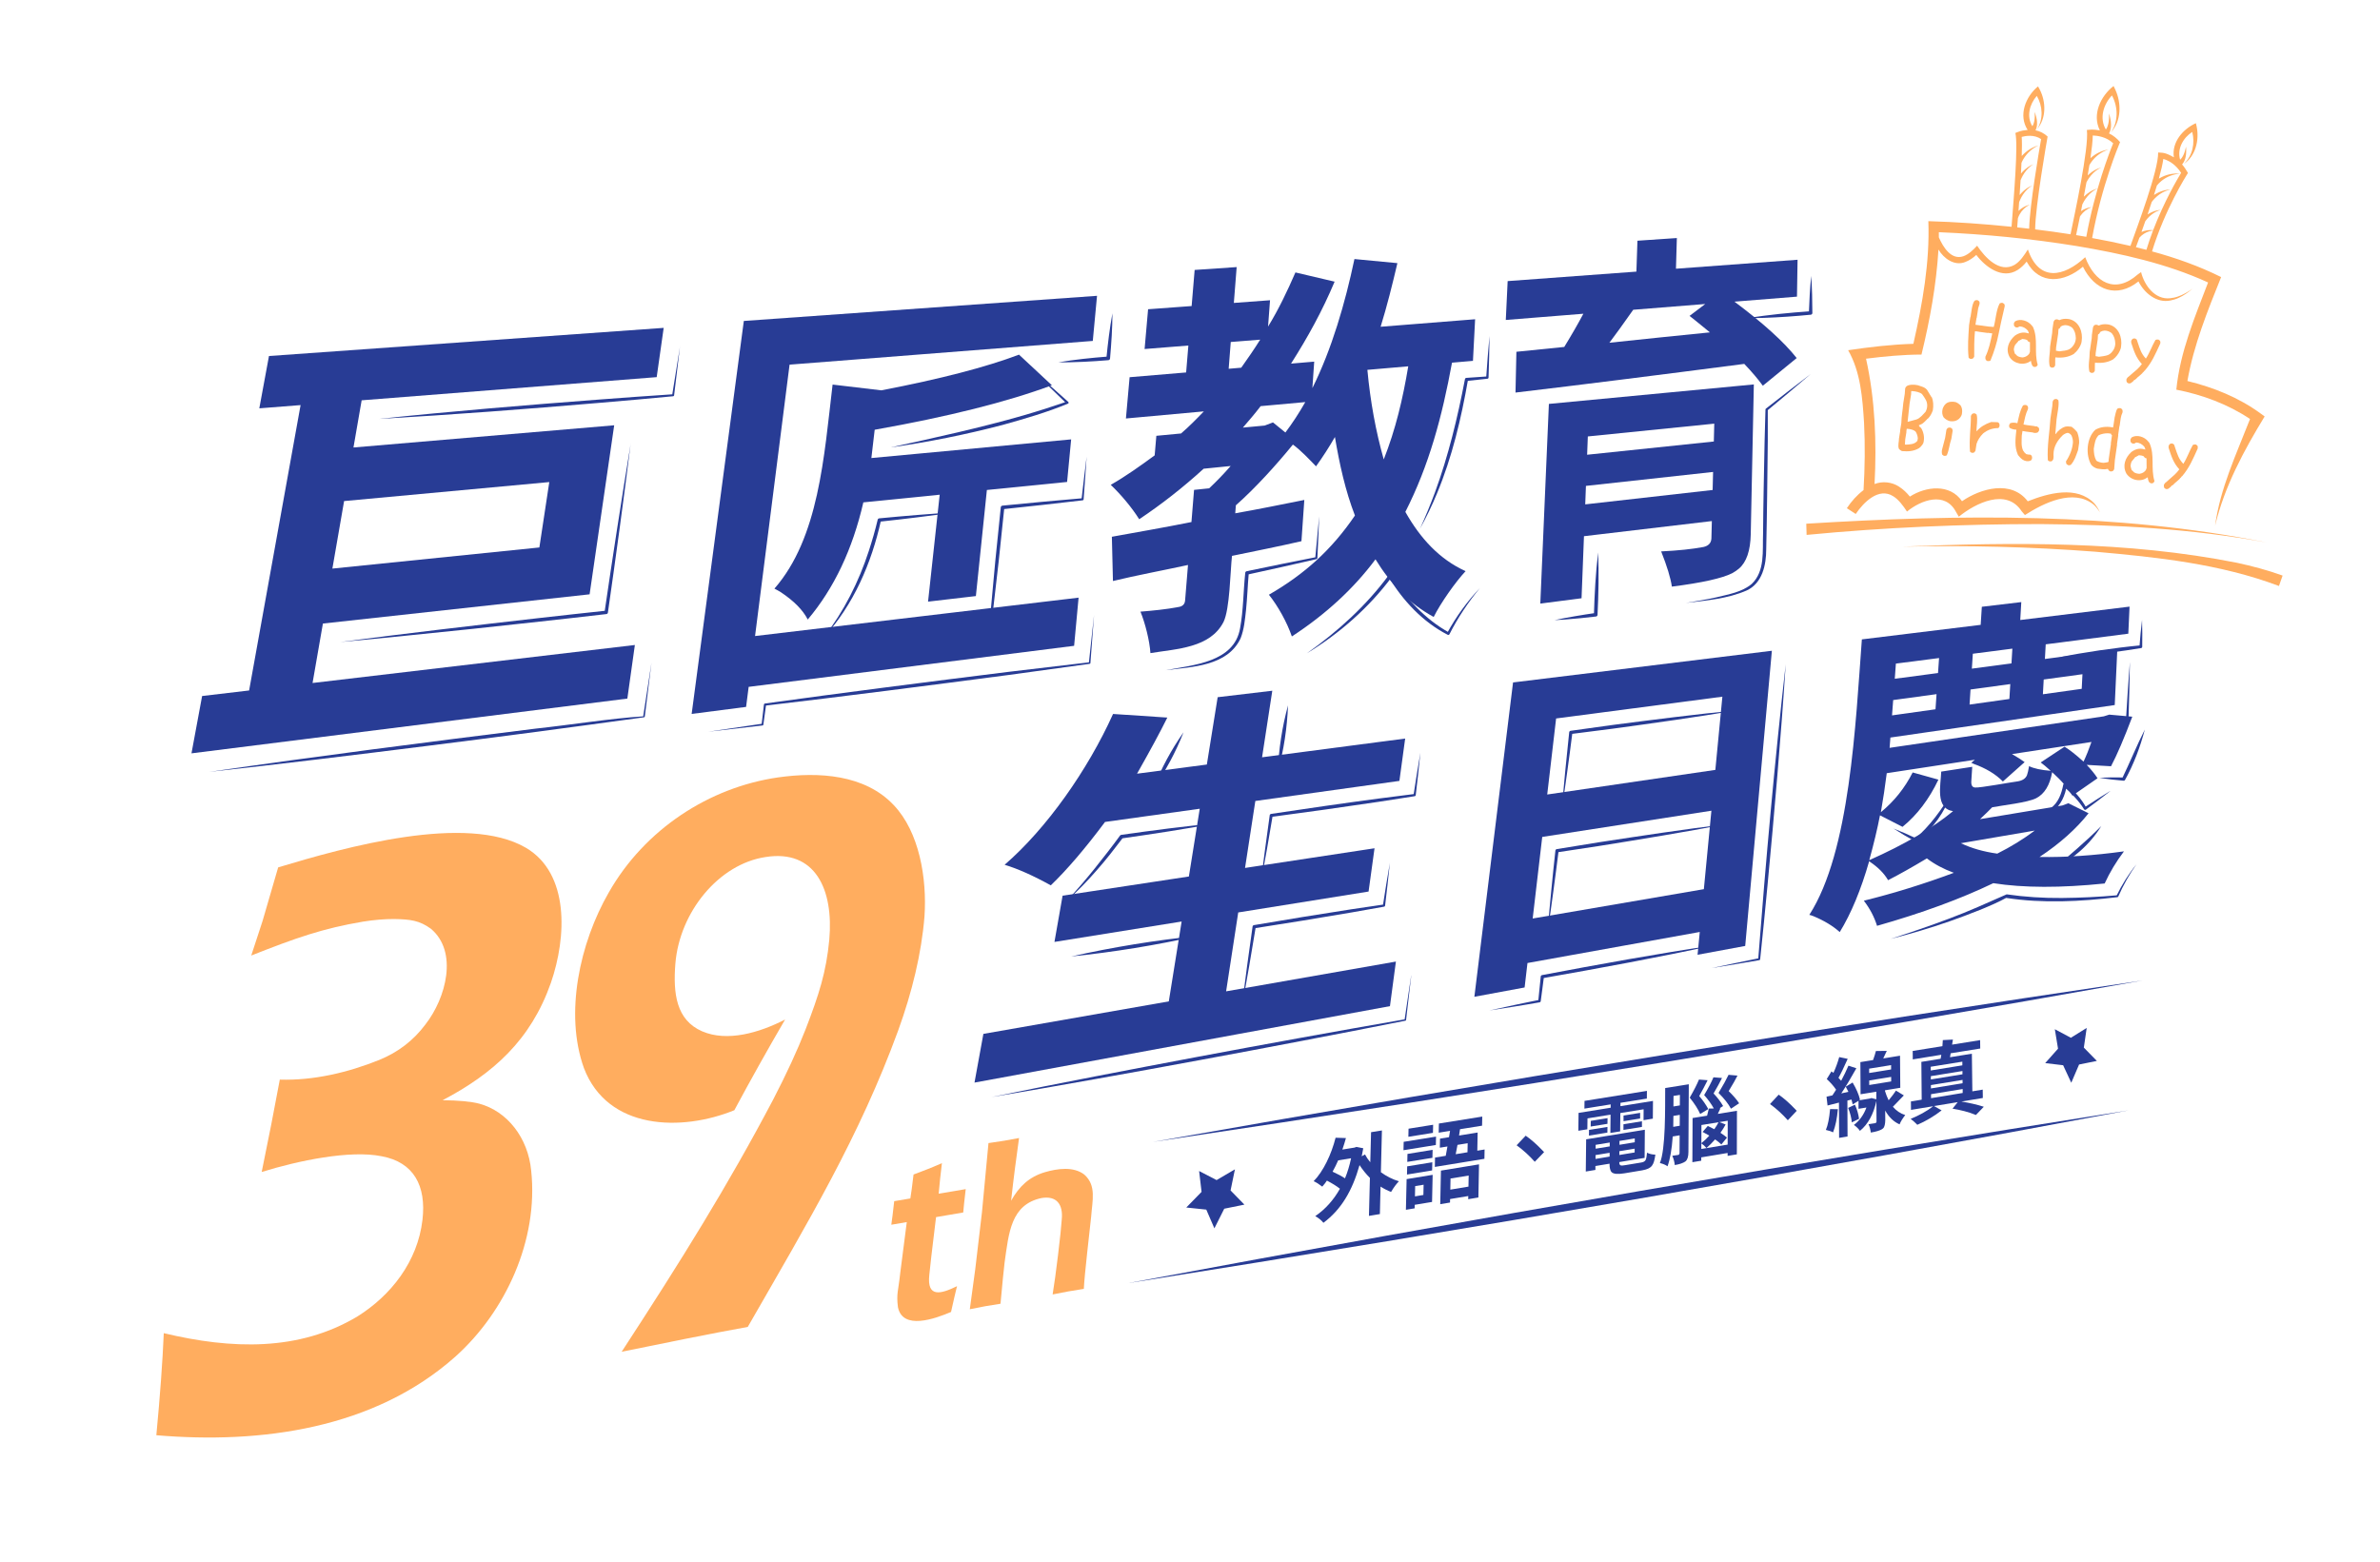 <?xml version="1.0" encoding="UTF-8"?>
<svg id="_資產" data-name="資產" xmlns="http://www.w3.org/2000/svg" xmlns:xlink="http://www.w3.org/1999/xlink" viewBox="0 0 640 420">
  <defs>
    <style>
      .cls-1 {
        fill: none;
      }

      .cls-2 {
        fill: #283c95;
      }

      .cls-3 {
        fill: #ffad5f;
      }

      .cls-4 {
        clip-path: url(#clippath);
      }
    </style>
    <clipPath id="clippath">
      <rect class="cls-1" width="640" height="420"/>
    </clipPath>
  </defs>
  <g class="cls-4">
    <g>
      <g>
        <g>
          <g>
            <path class="cls-2" d="M326.95,221.41c-8.12,1.56-17.12,2.91-25.3,4.08,0,0,.32-.19.32-.19-2.27,2.97-4.55,5.95-7.04,8.75-2.46,2.82-5.05,5.54-7.86,8.01,2.54-2.74,4.97-5.58,7.3-8.48,2.32-2.92,4.63-5.84,6.82-8.86.08-.11.2-.17.32-.19,8.19-1.16,17.2-2.35,25.44-3.11h0Z"/>
            <path class="cls-2" d="M322.11,251.7c-11.21,2.51-22.63,4.37-34.06,5.54,11.21-2.51,22.63-4.37,34.06-5.54h0Z"/>
            <path class="cls-2" d="M379.5,262.35l-1.4,12c0,.08-.08.15-.16.16-18.5,3.68-37.03,7.22-55.58,10.65-18.55,3.42-37.11,6.79-55.72,9.89,18.48-3.81,37.01-7.34,55.54-10.84,18.54-3.48,37.1-6.85,55.68-10.08,0,0-.16.16-.16.16,0,0,1.78-11.95,1.78-11.95h0Z"/>
            <path class="cls-2" d="M373.76,231.93c-.4,3.89-.83,7.78-1.3,11.66-.02.13-.12.23-.24.25,0,0-8.71,1.55-8.72,1.55-8.45,1.45-17.76,2.97-26.18,4.27,0,0,.36-.36.36-.36-1.15,7.05-2.35,14.1-3.67,21.13.84-7.1,1.8-14.18,2.82-21.26.03-.19.18-.33.36-.36,8.39-1.44,17.72-2.95,26.19-4.26,0,0,8.75-1.29,8.75-1.29,0,0-.25.25-.25.25.59-3.87,1.22-7.73,1.89-11.58h0Z"/>
            <path class="cls-2" d="M381.95,202.47c-.38,3.81-.79,7.61-1.25,11.41-.02.13-.12.23-.24.25,0,0-9.63,1.5-9.63,1.5-8.97,1.35-19.94,2.88-28.94,4.07,0,0,.34-.34.34-.34-.85,5.27-2.18,12.74-3.15,17.92.56-5.21,1.65-12.77,2.36-18.04.02-.18.17-.31.34-.34,8.97-1.36,19.94-2.94,28.93-4.13,0,0,9.66-1.23,9.66-1.23l-.25.25c.57-3.78,1.18-7.56,1.83-11.33h0Z"/>
            <path class="cls-2" d="M346.36,189.7c-.24,6.06-1.14,12.03-2.74,17.88.23-6.06,1.15-12.03,2.74-17.88h0Z"/>
            <path class="cls-2" d="M318.26,196.95c-2.09,5.33-4.81,10.4-8.1,15.08,2.1-5.37,4.79-10.36,8.1-15.08h0Z"/>
          </g>
          <g>
            <path class="cls-2" d="M460.89,254.24c-14.79,3.23-31.11,6.22-46.07,8.85,0,0,.35-.37.35-.37-.26,2.19-.58,4.38-.86,6.57-.02.14-.13.25-.27.28-2.25.38-4.5.79-6.75,1.13l-6.77,1.06,6.69-1.46c2.23-.49,4.47-.92,6.71-1.39l-.27.29c.23-2.19.43-4.39.67-6.58.02-.19.17-.34.35-.37,14.94-2.83,31.23-5.8,46.22-8.01h0Z"/>
            <path class="cls-2" d="M480.19,178.7c-1.3,19.86-3.03,39.69-4.9,59.5-.6,6.61-1.3,13.2-1.97,19.8,0,.12-.1.22-.21.23,0,0-6.4,1.08-6.4,1.08l-6.41,1.05,6.35-1.34,6.36-1.31-.21.23c2.05-26.46,4.4-52.89,7.39-79.26h0Z"/>
            <path class="cls-2" d="M466.94,191.05c-10.66,1.82-22.57,3.47-33.34,4.94,0,0-11.14,1.42-11.14,1.42l.37-.38c-.41,3.4-.89,6.79-1.34,10.19-.46,3.4-.95,6.79-1.47,10.18.55-6.83,1.22-13.65,1.95-20.47.02-.2.18-.35.37-.38l11.13-1.55c10.8-1.4,22.69-2.93,33.47-3.96h0Z"/>
            <path class="cls-2" d="M464.01,221.68c-10.84,2.1-22.95,4.07-33.91,5.83,0,0-11.34,1.72-11.34,1.72l.36-.38c-.43,3.65-.95,7.29-1.42,10.94-.48,3.65-1.01,7.29-1.56,10.92.3-3.67.62-7.33.99-10.99.38-3.66.7-7.32,1.13-10.97.02-.2.18-.35.36-.38l11.32-1.84c10.99-1.68,23.09-3.53,34.07-4.85h0Z"/>
          </g>
          <g>
            <path class="cls-2" d="M574.54,232.4c-1.93,2.75-3.6,5.66-4.93,8.74-.04.09-.12.14-.21.15-9.92,1.18-20.02,1.72-29.94.2-3.52,1.98-10.33,4.58-15.13,6.27-5.24,1.83-10.56,3.41-15.94,4.76,5.27-1.71,10.52-3.48,15.69-5.44,5.27-1.95,10.42-4.3,15.53-6.55,4.9.71,9.87,1.02,14.84.98,4.97-.05,9.94-.28,14.9-.73,0,0-.21.15-.21.15,1.48-3.04,3.28-5.91,5.4-8.52h0Z"/>
            <path class="cls-2" d="M565.05,222.17c-3.11,5.07-7.86,9.08-13.13,11.77,4.52-3.86,8.93-7.56,13.13-11.77h0Z"/>
            <path class="cls-2" d="M567.45,212.77c-2.14,1.71-4.33,3.35-6.53,4.98-.17.13-.41.07-.51-.12-1.43-2.31-3.41-4.26-5.44-6.11l.81-.28c-.43,2.57-1.52,5.38-3.83,6.88-3.88,2.08-8.51,1.84-12.72,2.49,4.01-1.16,8.54-1.19,12.21-3.25,2.04-1.44,2.92-3.89,3.38-6.3.05-.37.54-.54.81-.28,2.06,1.9,4.05,3.96,5.4,6.49l-.51-.12c2.29-1.5,4.59-2.99,6.93-4.41h0Z"/>
            <path class="cls-2" d="M576.76,196.21c-1.24,4.7-2.97,9.29-5.32,13.55-.08.15-.24.22-.4.21-2.17-.18-4.33-.43-6.49-.79,2.18-.12,4.36-.13,6.54-.08l-.41.23c2.06-4.26,3.93-8.89,6.08-13.12h0Z"/>
            <path class="cls-2" d="M572.74,178.16c-.07,4.99-.19,9.97-.36,14.96,0,.16-.13.29-.28.31-7.21,1.2-15.25,2.37-22.52,3.49-12.46,1.79-25.15,3.6-37.64,5.04,14.82-2.64,30.09-4.97,45.01-7.09,5.01-.72,10.02-1.43,15.05-2.08l-.28.31c.29-4.98.63-9.95,1.01-14.93h0Z"/>
            <path class="cls-2" d="M576.01,166.67c.09,2.43.08,4.86.05,7.28,0,.18-.13.32-.3.35-5.52.9-11.07,1.62-16.63,2.12-1.85.18-3.71.31-5.57.41,3.65-.77,7.32-1.37,11.01-1.92,3.69-.52,7.37-1,11.08-1.35,0,0-.33.36-.33.36.19-2.42.39-4.84.7-7.25h0Z"/>
            <path class="cls-2" d="M524.82,213.23c-1.82,5.08-5.06,9.73-9.35,13.04-.13.1-.31.11-.44.03-1.99-1.09-3.94-2.23-5.86-3.47,2.12.82,4.2,1.74,6.25,2.71l-.47.05c4.04-3.48,7.13-7.79,9.88-12.36h0Z"/>
          </g>
        </g>
        <g>
          <g>
            <path class="cls-2" d="M175.18,178.3l-1.79,14.43c-.01.1-.09.17-.19.18-19.46,2.69-38.93,5.27-58.42,7.71-19.49,2.44-38.98,4.84-58.51,6.97,29.16-4.23,58.38-7.98,87.62-11.61,9.4-1.01,20.52-2.79,29.07-3.32,0,0,2.22-14.37,2.22-14.37h0Z"/>
            <path class="cls-2" d="M169.6,119.26c-1.9,15.19-3.96,30.35-6.13,45.5-.03.21-.2.37-.4.39-5.96.67-11.91,1.39-17.88,2.02l-17.89,1.94c-10.49,1.07-25.44,2.65-35.81,3.56,16.45-2.18,37.01-4.58,53.59-6.46,5.96-.7,11.92-1.31,17.89-1.97l-.4.39c2.22-15.14,4.55-30.27,7.04-45.37h0Z"/>
            <path class="cls-2" d="M182.87,93.06c-.39,3.31-1.18,9.97-1.6,13.28-.02.13-.12.22-.24.23-6.59.6-13.17,1.24-19.77,1.77-19.78,1.68-39.56,3.21-59.38,4.32,19.74-2.07,39.52-3.71,59.31-5.21,6.59-.53,13.2-.95,19.8-1.41l-.24.23c.51-3.29,1.59-9.92,2.13-13.2h0Z"/>
          </g>
          <g>
            <path class="cls-2" d="M294.2,165.38l-.98,12.96c0,.1-.09.18-.18.19,0,0-21.8,3-21.8,3-20.29,2.68-45.27,5.89-65.48,8.25,0,0,.25-.25.25-.25,0,0-.73,5.38-.74,5.38-.01.11-.1.19-.2.2l-14.63,1.68s14.57-2.15,14.57-2.15l-.21.21.63-5.39c.02-.14.12-.24.25-.25,20.12-2.8,45.18-5.99,65.45-8.51,0,0,21.85-2.58,21.85-2.58l-.18.19,1.4-12.92h0Z"/>
            <path class="cls-2" d="M299.14,84.25c-.01,4.07-.29,8.12-.64,12.17-.02.24-.22.43-.45.45-2.23.18-4.47.34-6.71.44-1.98.07-4.78.19-6.74.14,4.36-.75,8.97-1.22,13.37-1.56,0,0-.45.45-.45.45.4-4.04.88-8.08,1.62-12.08h0Z"/>
            <path class="cls-2" d="M256.94,137.77c-6.8.97-13.61,1.81-20.43,2.54,0,0,.39-.35.39-.35-2.53,11.46-7.36,22.68-15.34,31.41,5.36-6.95,9.36-14.86,12.07-23.19.9-2.77,1.72-5.57,2.39-8.42.04-.19.21-.33.39-.35,6.83-.66,13.67-1.22,20.53-1.64h0Z"/>
            <path class="cls-2" d="M292.2,122.84c-.19,2.87-.58,8.61-.81,11.47,0,.13-.12.24-.25.25-5.36.65-16.13,1.84-21.5,2.39,0,0,.43-.43.43-.43-.95,9.51-1.99,19.01-3.13,28.5-.01.14-.13.25-.26.27-4.29.45-8.58.85-12.87,1.22,4.26-.64,8.53-1.25,12.8-1.82,0,0-.26.27-.26.27.83-9.52,1.75-19.03,2.77-28.54.02-.23.21-.41.43-.43,5.36-.54,16.17-1.55,21.54-1.99,0,0-.25.25-.25.25.31-2.84,1.01-8.58,1.36-11.42h0Z"/>
            <path class="cls-2" d="M278.21,100.09c3.04,2.63,6.06,5.29,9.04,7.98.13.12.14.32.02.45-5.72,2.38-11.71,4.1-17.67,5.77-9.91,2.59-19.96,4.62-30.1,6.04,11.63-2.55,24.38-5.33,35.75-8.62,3.92-1.14,7.81-2.38,11.67-3.71l-.11.54c-2.9-2.78-5.76-5.6-8.6-8.46h0Z"/>
          </g>
          <g>
            <path class="cls-2" d="M354.73,139.02l-.22,5.55c-.08,1.85-.15,3.7-.26,5.55,0,.13-.1.23-.22.25-4.63,1.09-13.95,3.17-18.6,4.17,0,0,.37-.41.37-.41-.29,3.32-.4,6.69-.74,10.02-.29,2.53-.5,5.1-1.45,7.52-3.55,7.52-13,7.66-20.15,8.58,7.44-1.42,18.39-2.1,20-11.25.92-4.94.86-9.94,1.4-14.96.02-.21.18-.37.37-.41,4.64-.98,14.01-2.89,18.67-3.79,0,0-.22.25-.22.25.29-3.23.71-7.8,1.04-11.06h0Z"/>
            <path class="cls-2" d="M398.01,158.09c-3.18,3.84-6,8.05-8.24,12.48-.08.17-.29.25-.46.16-6.69-3.44-12.03-9.14-15.88-15.53,0,0,.8.03.8.03-6.16,8.24-14.03,15.15-22.81,20.48,8.33-5.89,15.98-12.82,22.04-21.05.19-.27.63-.25.8.03,3.83,6.27,8.91,11.81,15.38,15.41,0,0-.48.15-.48.15,2.41-4.43,5.39-8.54,8.87-12.17h0Z"/>
            <path class="cls-2" d="M400.54,90.36c-.05,3.74-.12,7.47-.26,11.2,0,.16-.13.29-.29.3,0,0-5.61.6-5.61.6,0,0,.38-.34.38-.34-1.82,10.41-4.26,20.78-8.33,30.56-1.34,3.26-2.88,6.44-4.59,9.52,1.47-3.2,2.79-6.45,4.02-9.74,3.63-9.89,6.1-20.16,8.08-30.5.04-.19.19-.32.37-.33l5.63-.39-.29.3c.25-3.73.55-7.45.89-11.17h0Z"/>
          </g>
          <g>
            <path class="cls-2" d="M487.05,74.27c.23,3.3.3,6.6.31,9.91,0,.24-.18.44-.42.46-4.2.41-8.41.71-12.62.85-1.4.05-2.81.07-4.22.06,2.77-.48,5.56-.81,8.36-1.12,2.79-.3,5.59-.52,8.39-.72l-.43.46c.12-3.3.29-6.6.62-9.89h0Z"/>
            <path class="cls-2" d="M429.75,148.65c.24,5.57.1,11.14-.16,16.71-.01.23-.19.42-.42.45-2.77.33-5.55.6-8.34.81-.93.06-1.86.13-2.79.16,1.82-.4,3.65-.74,5.49-1.05,1.83-.32,3.67-.61,5.51-.87l-.42.46c.16-5.57.46-11.13,1.12-16.66h0Z"/>
            <path class="cls-2" d="M486.8,100.69c-3.41,2.94-8.15,6.88-11.55,9.71,0,0,.12-.24.12-.24v8.35c-.11,9.54-.2,19.71-.42,29.22,0,4.19-1.04,9.11-5.22,11.06-5.17,2.26-10.86,2.7-16.39,3.37,2.75-.46,5.49-.91,8.2-1.51,3.32-.83,6.88-1.38,9.52-3.61,3.62-3.46,2.86-8.9,3.04-13.51.05-8.04.27-16.96.42-25.04,0,0,.23-8.35.23-8.35,0-.09.05-.18.12-.24,1.98-1.55,3.95-3.11,5.95-4.64,0,0,5.99-4.59,5.99-4.59h0Z"/>
          </g>
        </g>
      </g>
      <g>
        <path class="cls-3" d="M605.05,112.69c-3.63,9.33-8.05,18.66-9.39,28.68,2.51-10.52,7.74-20.21,13.32-29.37l-1.07-.78h0c-5.91-4.33-12.67-7.03-19.7-8.75,1.68-9.64,5.44-18.91,9.07-27.95-5.95-2.97-12.23-5.18-18.58-6.91,3.42-11.23,9.33-20.56,9.39-20.66l.27-.43c-.46-.82-1.03-1.68-1.58-2.29.51-.57.81-1.32.95-2.02.06-.23.08-.47.11-.7.02-.23.03-.47.04-.7,0-.23,0-.46,0-.69l-.05-.68-.14.66c-.05.22-.12.43-.18.64-.07.21-.15.41-.22.62-.09.19-.17.4-.27.58-.21.4-.46.75-.77,1.02-.86-2.93.81-5.89,3.26-7.48.78,2.98.09,6.46-2.25,8.6,3.17-2.14,4.17-6.38,3.45-9.99h0s-.22-.96-.22-.96c-3.51,1.58-6.54,5.12-5.92,9.18-2.52-1.43-3.04-1.18-4.23-1.3.13,4.75-5.66,20.08-7.45,25.13-3.42-.8-6.85-1.5-10.3-2.12,2.54-14.1,7.27-25.19,7.31-25.31l.21-.48c-.83-1.01-1.93-1.87-2.97-2.34.41-.73.55-1.61.53-2.41,0-.26-.03-.52-.05-.78-.04-.25-.08-.5-.12-.75-.06-.25-.11-.49-.17-.73l-.21-.71.02.74c0,.25-.01.49-.02.73-.02.24-.04.48-.07.72-.05.23-.07.47-.14.69-.13.54-.32,1.02-.63,1.43-1.79-3-.66-6.75,1.64-9.15,1.65,3.03,1.76,7.01-.25,9.92,2.81-3.12,2.84-7.91,1.11-11.58h0s-.43-.88-.43-.88c-3.5,2.73-5.82,7.68-3.68,11.93-2.24-.34-2.34-.18-3.49-.11.6,4.87-3.37,22.97-4.4,28.06-3.16-.5-6.33-.93-9.51-1.32.03-6.15,3.23-24.31,3.27-24.51l.08-.46c-.94-.88-2.15-1.48-3.25-1.67.36-.7.45-1.53.4-2.26,0-.24-.05-.48-.08-.71-.04-.23-.09-.46-.15-.68-.06-.22-.12-.44-.19-.66l-.23-.64.04.68c0,.22,0,.45,0,.67-.01.22-.03.44-.05.66-.04.21-.06.43-.11.63-.1.45-.25.86-.48,1.21-1.65-2.62-.75-5.95,1.19-8.16,1.59,2.67,1.8,6.24.09,8.94,2.49-2.93,2.41-7.33.71-10.64h0s-.47-.86-.47-.86c-3.35,2.75-5.34,7.79-2.79,11.71-2.15.23-2.33.47-3.3.82.76,3.29-.36,16.47-1.03,25.23-7.41-.76-14.86-1.29-22.37-1.51.4,11.09-1.58,22.2-4.03,32.99-5.88.17-11.72.86-17.54,1.72,3.37,5.89,3.85,12.86,4.28,19.55.3,5.99.22,12.07-.14,18.07-1.79,1.36-3.25,3-4.49,4.87l2.39,1.55c2.11-3.13,6.19-7.26,10.09-4.76,1.45.88,2.7,2.6,3.69,4.11,3.85-3.14,10.25-5.45,13.16.06,0,0,.78,1.33.78,1.33,4.52-3.69,12.81-7.77,16.9-1.47h0s.88,1.02.88,1.02c5.04-3.24,12.99-7.16,18.42-2.86.68.6,1.25,1.34,1.75,2.14-.39-.86-.88-1.69-1.51-2.41-4.68-4.88-12.37-2.76-17.9-.57-4.39-5.76-12.57-3.53-17.68-.02-3.25-4.76-9.71-4.02-14.02-1.24-.81-1.01-1.76-1.94-2.92-2.68-1.89-1.25-4.44-1.54-6.58-.7.6-11.21.15-22.72-2.29-33.71,4.94-.62,9.96-1.1,14.91-1.11,2.27-9.3,3.98-18.7,4.57-28.25,1.39,2.39,4.29,4.51,7.17,3.37,1.16-.43,2.14-1.13,3-1.92,2.45,3.26,6.99,6.63,11.08,4.07.97-.61,1.78-1.41,2.46-2.27,3.52,6.48,10.17,5.6,15.14,1.37,3.12,6.35,9.12,8.61,14.93,3.96,1.59,3.16,4.92,5.9,8.62,5.12.75-.15,1.48-.37,2.16-.69,1.38-.62,2.61-1.5,3.75-2.47-1.22.86-2.51,1.63-3.89,2.09-.68.25-1.39.39-2.09.47-4.11.46-6.96-3.44-7.85-7.03l-.9.64h0c-6.07,5.37-11.57,2.16-14.12-4.65-5.81,5.39-12.44,6.67-15.42-2.08-.94,1.5-2.09,3.25-3.56,4.13-4.05,2.33-7.99-2.01-10.09-5.14-1.04,1.14-2.33,2.36-3.7,2.84-3.27,1.11-5.45-2.48-6.59-5.09,0-.46.01-.92,0-1.38,12.42.53,24.87,1.74,37.11,3.73,12.03,2.03,24.18,4.7,35.29,9.79-3.59,9.36-7.54,18.72-8.54,28.83,6.99,1.36,13.9,3.92,19.84,7.9ZM585.34,44.98l.03.06h.02c.39.41.77.89,1.13,1.45-1,1.64-4.58,7.72-7.52,15.42-1.04-.12-2.16.05-3.14.48.32-.9.66-1.87,1.02-2.89.17-.24.36-.48.55-.7.32-.37.67-.7,1.05-1.01.76-.6,1.63-1.12,2.59-1.33-1.01.02-1.99.36-2.9.82-.22.12-.45.25-.67.39.38-1.1.75-2.23,1.12-3.36.24-.32.49-.63.78-.91.38-.41.81-.75,1.25-1.09.91-.64,1.94-1.14,3.04-1.32-1.15-.02-2.28.31-3.32.8-.39.2-.78.41-1.15.65.27-.87.54-1.72.78-2.55.37-.43.77-.86,1.22-1.22,1.4-1.15,3.19-1.85,5.01-1.94-1.88-.22-3.83.23-5.48,1.19-.07.04-.15.09-.22.13.59-2.11,1.03-3.97,1.2-5.3.83.22,2.23.79,3.6,2.23ZM575.31,63.92c.16-.19.33-.37.52-.53.87-.77,1.97-1.26,3.14-1.41-.64,1.67-1.24,3.42-1.79,5.21-.93-.25-1.87-.49-2.81-.71.25-.67.57-1.54.93-2.55ZM565.66,35.29h.02s-.01.01-.02.01c0,0,0,0,0,0,0,0,0,0,0-.01ZM559.31,58.25c.06-.09.12-.18.18-.27.73-1.04,1.79-1.85,3.01-2.28-1,.1-2.04.48-2.9,1.08.12-.58.23-1.18.35-1.8.13-.28.27-.56.44-.83.28-.49.62-.94.98-1.38.74-.85,1.64-1.61,2.68-2.07-1.4.35-2.66,1.19-3.7,2.19.24-1.26.48-2.55.71-3.84.09-.19.19-.37.3-.56.28-.49.62-.94.98-1.37.74-.85,1.63-1.6,2.68-2.06-1.13.27-2.17.89-3.07,1.62-.19.16-.37.33-.56.5.16-.94.31-1.87.46-2.76.2-.36.42-.72.68-1.05,1.11-1.47,2.69-2.61,4.46-3.15-1.79.25-3.5,1.1-4.85,2.32.36-2.49.6-4.65.62-6.1,1.21.04,3.67.35,5.49,2.09-.96,2.34-4.95,12.58-7.23,25.16-.91-.16-1.83-.31-2.74-.46.23-1.08.6-2.85,1.04-5ZM545.9,34.47h.02s-.07.04-.02,0ZM542.63,58.7c.12-.34.25-.69.44-1.01.62-1.13,1.59-2.07,2.76-2.65-1.1.25-2.2.87-3.04,1.68.06-.74.11-1.53.17-2.35.07-.2.15-.39.24-.58.22-.53.51-1.02.82-1.5.65-.94,1.46-1.81,2.45-2.4-1.1.42-2.08,1.16-2.9,2.02-.16.18-.32.36-.48.55.09-1.3.18-2.65.26-3.99.06-.14.11-.28.18-.42.22-.52.51-1.01.82-1.49.65-.94,1.46-1.8,2.45-2.39-1.1.42-2.07,1.16-2.9,2.01-.15.17-.3.34-.45.51.05-.98.1-1.95.14-2.88.15-.34.31-.68.5-1,.95-1.61,2.4-2.94,4.11-3.71-1.74.47-3.33,1.51-4.54,2.86.07-2.17.08-4-.01-5.14,1.06-.29,3.37-.69,5.22.59-.52,2.96-3.1,18.02-3.21,24.1-1.07-.12-2.14-.25-3.22-.36.05-.64.12-1.47.19-2.44Z"/>
        <path class="cls-3" d="M548.77,140.95c20.39.16,40.74,1.24,60.73,4.95-40.59-8.14-82.54-7.58-123.78-5.05l.09,3.01c20.89-2.01,42.05-2.92,62.96-2.91Z"/>
        <path class="cls-3" d="M601.54,151.36c-29.6-5.88-60-5.54-90.09-4.34,17.38-.38,34.72.03,51.96,1.36,16.75,1.48,33.64,3.28,49.42,9.22l.98-2.8c-4.02-1.46-8.13-2.54-12.26-3.44Z"/>
        <path class="cls-3" d="M529.37,96.17c-.3-2.96-.07-5.57.13-8.76l.34-2.11.05-.04c.23-1.16.34-3.42,1.08-4.37.25-.16.54-.21.84-.15l.39.28c.14.21.17.49.09.82l-.33,1.03-.41,2.62-.05.04-.29,1.81,3.56.49,1.36.1c.55-1.88.62-4.48,1.59-6.31.25-.16.53-.21.84-.15l.39.28c.14.21.17.49.09.82-.66,2.79-1.2,5.22-1.61,7.28-.47,2.4-1.21,4.78-2.19,7.14-.25.13-.53.17-.84.11l-.39-.28c-.13-.26-.17-.55-.12-.88.98-2.07,1.3-3.79,1.84-6.27l-1.18-.16-.05.04-3.4-.46-.05.31c-.2,2.42-.16,3.81-.17,6.54l-.28.42c-.22.13-.45.2-.68.18-.22-.05-.41-.16-.55-.35Z"/>
        <path class="cls-3" d="M546.53,98.39c-.22-.41-.35-.83-.36-1.27l-.13-.02c-1.74,1.29-4.43.8-5.65-1.08-1.14-2.12-.26-4.24,1.4-5.73,1.15-.81,2.23-1.04,3.47-.69l.29.08.02-.13-.25-.62c-.62-.71-1.32-1.09-2.12-1.14l-.27.05-.06.08c-.21.15-.47.19-.79.12l-.39-.28c-.15-.26-.18-.56-.12-.91l.33-.45c1.41-.79,3.46-.14,4.47,1.15l.32.4c1.47,3.32.23,6.75,1.27,10.17l-.28.41c-.21.15-.47.19-.79.12l-.39-.28ZM544.59,95.95c.41-.14.76-.41,1.07-.8l.21-.56v-2.56c-.26-.04-.46-.14-.59-.31v-.09s-.07-.01-.07-.01l-.06-.14c-.34-.19-.94-.32-1.34-.32l-.8.43-.27.1v.09c-.15.15-.43.47-.85.97-.19.32-.31.72-.36,1.21.05.35.14.74.29,1.17l.23.17.41.42c.37.25,1.03.41,1.51.41l.63-.16Z"/>
        <path class="cls-3" d="M551.2,98.57c-.43-1.81.08-3.31.08-5.32l.57-3.73.06-.93.3-1.97c.05-.23.16-.42.34-.58.21-.15.47-.19.78-.12l.44.19c.68-.34,1.48-.44,2.41-.32l.43.08c2.51.68,3.55,3.43,3.16,5.93l-.09.48c-.29.93-.83,1.78-1.62,2.56h-.08s-.17.24-.17.24l-.33.22c-1.29.72-2.83,1-4.63.83l-.12-.06-.06.4-.02,1.84-.28.41c-.21.15-.47.19-.79.12l-.39-.28ZM555.04,94.33c.44-.06.84-.16,1.22-.31.49-.23.9-.58,1.22-1.04.44-.52.71-1.31.73-2.01-.03-1.14-.33-2.06-.91-2.76-.51-.5-1.3-.76-1.99-.77-.4.03-.78.15-1.12.34l-.34.54-.28.14-.05.35-.06.93-.56,3.73-.04.85.91.17,1.26-.17Z"/>
        <path class="cls-3" d="M561.87,100.01c-.43-1.81.07-3.31.06-5.31l.55-3.73.05-.93.29-1.97c.05-.23.16-.42.34-.58.21-.15.47-.19.78-.12l.44.19c.67-.34,1.47-.44,2.4-.32l.43.08c2.5.68,3.54,3.42,3.16,5.92l-.09.48c-.29.93-.82,1.78-1.6,2.55h-.08s-.16.23-.16.23l-.33.22c-1.28.72-2.81,1-4.6.83l-.12-.06-.06.4-.02,1.84-.27.41c-.21.15-.47.19-.78.12l-.38-.28ZM565.68,95.77c.43-.06.84-.16,1.21-.3.49-.23.89-.58,1.21-1.04.44-.51.7-1.3.72-2-.03-1.14-.34-2.05-.91-2.76-.51-.5-1.29-.76-1.99-.76-.4.03-.77.15-1.11.34l-.33.53-.28.14-.05.35-.05.93-.55,3.73-.04.85.91.17,1.26-.17Z"/>
        <path class="cls-3" d="M571.92,102.8c-.12-.25-.15-.54-.09-.86l.32-.45.48-.38.53-.47c1.15-.96,1.98-1.62,2.81-2.73-1.56-1.69-2.1-3.38-2.86-5.7l-.02-.45c.05-.23.16-.42.34-.58.2-.15.46-.19.78-.12l.38.27c.09.24.16.49.25.75.63,1.86.96,3.04,2.2,4.36,1-1.51,1.65-3.42,2.57-5,.24-.13.52-.17.82-.11l.38.28c.14.21.17.48.09.81-1.39,3-2.23,5.02-4.21,7.32h-.08s-.27.38-.27.38h-.08s-.16.24-.16.24l-.51.47-.68.58h-.08s-.01.08-.01.08l-.68.63-.27.1-.16.25-.62.5c-.21.15-.47.19-.78.12l-.38-.28Z"/>
        <path class="cls-3" d="M510.61,120.64c-.31-.84.06-1.86.04-2.69l.33-2.03-.04-.05.34-2.07c.05-2.04.38-3.45.52-5.34l.4-2.49.11-1.49c.05-.24.19-.45.41-.63.66-.47,2.09-.47,3.05-.23l.43.15c.89.3,1.4.4,1.97,1.04l1.24,2.03h.08c.39,1.02.48,2.2.26,3.54-.35.9-.69,1.6-1.36,2.25h-.09s-.28.36-.28.36h-.09s-.17.24-.17.24l-.31.28-.41.36h-.09s-.01.08-.01.08l-.94.43v.09s.14.16.14.16v.09s.45.38.45.38l.21.35c.58,1.18.73,2.44.42,3.64-.16.39-.43.76-.79,1.12l-.45.36c-1.43.81-2.84.89-4.53.75-.34-.14-.63-.36-.86-.66ZM513.05,113.44l2.27-.62c.98-.3,1.83-1.4,2.47-2.06.56-1.01.61-2.21.08-3.21-.27-.49-.61-1.01-1.01-1.55-.48-.48-1.8-.79-2.64-.81h-.26s-.03.19-.03.19l-.02.64-.41,2.53-.53,4.88h.09ZM512.49,119.59c1.11-.07,2.36-.07,3.12-1.04l.11-.68c-.06-.61-.23-1.16-.52-1.68-.39-.57-1.66-.87-2.46-.87l-.12.76.04.05-.33,2.03-.09,1.39.26.03Z"/>
        <path class="cls-3" d="M522.67,112.27c-.4-.65-.5-1.41-.29-2.28.18-.57.47-1.04.88-1.41.66-.58,1.81-.66,2.7-.42.39.16.79.42,1.18.79l.11.15c.36.56.47,1.26.34,2.1l-.09.42c-.15.38-.39.73-.73,1.05h-.09s-.01.08-.01.08c-.72.54-1.43.63-2.32.52-.65-.18-1.21-.51-1.67-1ZM522.29,122.29c-.19-.44-.15-1.13,0-1.59l.77-2.93.35-2.2.28-.42c.26-.15.54-.19.87-.12l.39.28.14.48-.35,2.2c-.56,1.63-.58,2.95-1.23,4.46-.23.15-.5.2-.83.12l-.39-.28Z"/>
        <path class="cls-3" d="M529.75,121.46c-.3-3.34.26-6.33.24-9.55.05-.24.17-.43.35-.59.21-.15.48-.2.8-.12l.39.28c.35,1.38-.03,3.05-.05,4.47h.08c.9-1.06,2.2-1.88,3.87-2.45l1.77.05.39.28c.12.26.15.55.08.88l-.28.42c-1.54,0-2.91.47-4.1,1.43-.87.86-1.47,1.81-1.79,2.83l-.28,1.82-.28.42c-.21.16-.48.2-.8.13l-.39-.28Z"/>
        <path class="cls-3" d="M543.83,123.58c-.32-.24-.66-.56-1-.98l-.21-.3c-.95-2.22-.65-4.14-.4-6.74-.57,0-1.4-.19-1.82-.51-.14-.21-.17-.49-.09-.83l.28-.42c.63-.18,1.19-.17,1.9.02.47-2.04.62-3.16,1.51-4.78.25-.13.53-.17.84-.12l.39.28c.14.21.17.5.09.85-.65,1.36-.84,2.5-1.19,4.11l.99.18,1.86.24.33.09h.43s.47.34.47.34c.14.22.17.49.09.83l-.28.42c-.36.21-.87.23-1.27.11l-.04-.05-1.86-.24-.99-.17-.19,1.25c-.03,1.5-.21,2.81.39,4.09l.08.06c.18.34.42.62.74.83l.67.13h.39s.39.28.39.28c.12.26.15.55.08.88l-.28.42c-.76.34-1.66.19-2.29-.27Z"/>
        <path class="cls-3" d="M555.71,124.82c-.11-.21-.16-.46-.15-.75,1.08-1.62,1.73-3.33,1.87-5.11.01-.65-.13-1.27-.41-1.87-.27-.38-.61-.61-1.01-.68-.47.09-.91.3-1.32.64-1.48,1.45-2.48,3.1-2.49,5.18.05.42.03.85-.06,1.29l-.28.42c-.21.16-.47.2-.79.13l-.39-.28c-.23-3.94.47-7.42.7-11.26l.5-3.31.09-1.17c.05-.23.16-.43.35-.59.21-.15.47-.19.79-.12l.39.28c.31,1.16-.34,3.92-.47,5.12l-.34,4h.08c.64-.9,1.57-1.69,2.64-2,.48-.09,1.04-.07,1.67.04.48.35.93.77,1.35,1.27l.18.25c.35.98.52,1.91.49,2.79l-.29,1.96c-.64,1.71-.87,2.68-1.91,3.92-.21.16-.47.2-.79.13l-.39-.28Z"/>
        <path class="cls-3" d="M567,126.47l-.12-.33-.17-.02c-.96.22-1.52.05-2.66-.07-.67-.18-1.24-.52-1.69-1.04-1.57-2.63-1.29-7.21,1.08-9.42,1.31-.75,2.84-.97,4.6-.66l.16.07.13-.62.31-2.11c.18-.55.3-1.81.77-2.38.25-.13.52-.17.83-.12l.39.28c.15.26.19.55.13.87-.23.5-.39,1.02-.48,1.56l-.3,2.1-.05.04-.35,2.4.04.05-.35,2.44.04.05-.61,4.23-.18,2.41-.27.42c-.2.12-.43.19-.67.19-.22-.04-.4-.16-.55-.34ZM566.67,124.33l.31-.1.07-.47-.03-.05.63-4.37-.04-.05.32-2.22-.22-.21-.05-.23-.8-.1c-.91-.01-1.75.16-2.53.53-.95,1.03-1.03,2.12-1.3,3.64.03,1.18.13,2.19.69,3.2.52.37,1.35.57,1.99.58l.96-.15Z"/>
        <path class="cls-3" d="M577.93,129.7c-.23-.41-.35-.83-.37-1.27l-.13-.02c-1.72,1.32-4.39.83-5.63-1.05-1.14-2.12-.3-4.27,1.34-5.8,1.14-.82,2.2-1.07,3.44-.73l.29.08.02-.13-.25-.62c-.62-.71-1.32-1.09-2.11-1.14l-.26.06-.06.08c-.21.15-.47.19-.78.12l-.39-.28c-.15-.26-.19-.57-.12-.92l.32-.46c1.4-.81,3.44-.16,4.45,1.13l.32.4c1.49,3.34.29,6.81,1.35,10.26l-.27.42c-.21.15-.47.2-.78.13l-.39-.28ZM575.98,127.25c.4-.14.75-.42,1.05-.82l.21-.56-.02-2.59c-.26-.03-.46-.14-.59-.3v-.09s-.07-.01-.07-.01l-.06-.14c-.34-.19-.94-.31-1.34-.31l-.79.44-.27.1v.09c-.15.15-.42.48-.83.98-.19.32-.3.73-.35,1.23.05.35.15.75.3,1.17l.23.17.41.42c.37.25,1.03.4,1.5.4l.62-.17Z"/>
        <path class="cls-3" d="M581.99,131.22c-.12-.26-.15-.55-.09-.87l.32-.46.48-.39.53-.48c1.15-.99,1.98-1.66,2.81-2.79-1.57-1.7-2.11-3.42-2.88-5.76l-.02-.45c.05-.23.16-.43.34-.59.21-.15.46-.19.78-.12l.38.28c.09.24.16.49.25.76.64,1.88.97,3.07,2.22,4.4,1-1.53,1.64-3.48,2.56-5.08.24-.13.52-.17.82-.12l.38.28c.14.21.17.49.1.82-1.38,3.05-2.22,5.1-4.2,7.45h-.08s-.27.39-.27.39h-.08s-.16.24-.16.24l-.51.48-.68.59h-.08s-.01.08-.01.08l-.68.64-.27.1-.16.25-.62.51c-.21.16-.47.2-.78.13l-.39-.28Z"/>
      </g>
      <g>
        <g>
          <path class="cls-2" d="M329.7,266.62l45.67-8.01-1.6,11.99-111.72,20.56,2.39-13.1,49.86-8.74,3.45-21.48-34.2,5.49,2.19-12.44,33.96-5.16,2.92-18.22-25.47,3.55c-5.31,7.11-10.17,12.8-14.58,17.05-4.76-2.63-8.9-4.47-12.42-5.53,11.32-9.79,22.36-25.5,29.16-40.56l14.59.97c-1.87,3.79-4.58,8.81-8.14,15.09l18.77-2.46,2.91-18.11,14.69-1.74-2.75,17.9,38.48-5.04-1.55,11.39-38.74,5.4-2.77,18.01,34.82-5.29-1.6,11.64-35.05,5.62-3.26,21.22Z"/>
          <path class="cls-2" d="M406.87,183.54l69.6-8.52-7.17,79.39-12.81,2.37.59-6.13-46.33,8.35-.77,6.58-13.51,2.5,10.4-84.54ZM463.16,187.37l-44.71,5.86-2.39,20.45,45.21-6.62,1.89-19.69ZM412.15,247.03l46.03-7.89,2.03-21.1-45.49,7.05-2.57,21.94Z"/>
          <path class="cls-2" d="M556.19,216.02l5.44,2.7c-3.32,4.21-7.71,8.13-13.18,11.76,6.99.12,14.57-.38,22.7-1.51-2.07,2.73-3.8,5.61-5.19,8.64-11.78,1.22-21.8,1.2-29.95-.08-8.78,4.22-19.17,8.04-31.26,11.47-.73-2.37-1.91-4.62-3.55-6.76,7.99-1.97,16.06-4.47,24.2-7.5-2.78-1.02-5.2-2.31-7.25-3.88-3.98,2.39-7.46,4.34-10.43,5.86-1.06-1.82-2.67-3.45-4.83-4.9-.11-.1-.2-.17-.25-.22-2.21,7.71-4.85,14.08-7.92,19.08-1.83-1.65-4.19-3.08-7.1-4.29-.42-.16-.78-.28-1.08-.34,10.96-16.98,12.43-51.47,14.13-74.09l31.95-3.91.31-4.86,10.61-1.26-.28,4.82,29.39-3.6-.33,7.28-22.21,2.86-.22,3.94,19.47-2.57-.69,14.96-60.33,8.74-.21,2.77,57.59-8.47,1.47-.46,6.2.55c-2.22,5.88-4.13,10.33-5.72,13.33l-6.54-.37c1.24,1.3,2.21,2.5,2.91,3.6l-6.76,4.69c-1.05-1.89-2.87-4-5.44-6.32-.63,3.51-2.06,5.84-4.28,6.99-2.34,1.2-9.1,1.91-11.85,2.45-.85.88-1.94,1.94-3.27,3.19l22.15-3.68,1.6-.6ZM511.61,222.38l-6.07-3.1c-.68,3.55-1.64,7.57-2.88,12.06,9.59-4.27,17.07-8.66,22.53-13.18-4.83-.74-3.31-6.96-3.18-10.64l8.34-1.29-.25,3.86c-.07,1.09.26,1.66,1,1.71,1.25.14,9.96-1.48,11.45-1.65,1.3-.21,2.14-.76,2.52-1.66.2-.54.38-1.35.56-2.44,1.3.64,3.24,1.06,5.82,1.26-1.21-1.09-2.11-1.84-2.69-2.25l6.41-4.24c1.38.84,3.08,2.18,5.11,4.02.73-1.55,1.44-3.31,2.13-5.29l-21.36,3.26c1.46.84,2.59,1.56,3.39,2.16l-5.85,5.21c-1.96-2-4.61-3.59-7.94-4.77-.22-.14-.41-.22-.58-.25l.99-.83-23.7,3.62c-.44,3.53-.97,7.02-1.58,10.49,3.59-2.95,6.44-6.52,8.55-10.69l6.92,1.93c-2.5,5.26-5.72,9.5-9.64,12.69ZM521.42,176.98l-11.6,1.49-.3,4.08,11.63-1.54.28-4.04ZM520.47,190.77l.28-4.08-11.66,1.59-.31,4.12,11.69-1.64ZM540.9,178.42l.24-3.97-10.63,1.37-.26,4.01,10.65-1.41ZM529.89,185.44l-.26,4.05,10.71-1.5.24-4.01-10.68,1.46ZM547.16,223.38l-19.86,3.4c2.85,1.36,6.11,2.29,9.78,2.8,3.68-1.84,7.03-3.91,10.07-6.19ZM559.99,181.33l-10.42,1.42-.22,3.97,10.44-1.46.2-3.94Z"/>
        </g>
        <g>
          <path class="cls-2" d="M572.36,298.63c-84.97,16-175.24,31.63-269.1,46.48,93.65-17.54,183.87-33.08,269.1-46.48h0Z"/>
          <path class="cls-2" d="M310.05,307.11c92.57-16.43,181.8-30.97,266.13-43.42-84.07,15.02-173.35,29.61-266.13,43.42h0Z"/>
        </g>
        <g>
          <polygon class="cls-2" points="324.38 325.32 326.56 330.36 329.21 325.08 334.63 323.98 330.91 320.17 332.08 314.49 327.15 317.38 322.45 314.94 323.11 320.55 319 324.76 324.38 325.32"/>
          <polygon class="cls-2" points="554.79 286.49 556.98 291.2 559.08 286.3 563.86 285.33 560.36 281.75 561.13 276.46 556.87 279.11 552.56 276.81 553.42 282.04 549.97 285.92 554.79 286.49"/>
        </g>
        <g>
          <path class="cls-2" d="M84.04,183.69l86.68-10.22-2.02,14.41-117.21,14.73,2.86-15.42,12.64-1.49,13.84-76.75-11.1.87,2.6-14.07,106.14-7.57-1.88,13.25-79.34,6.23-2.2,12.69,70.11-5.97-6.61,45.46-71.72,7.86-2.78,15.98ZM147.71,129.65l-55.18,5.11-3.15,18.16,55.66-5.68,2.67-17.59Z"/>
          <path class="cls-2" d="M290.04,160.74l-1.2,12.95-87.52,11.04-.69,5.39-14.64,1.89,14.03-105.69,94.98-6.76-1.14,12.13-81.54,6.38-9.28,72.99,86.98-10.32ZM262.43,160.31l-12.87,1.5,3.13-28.76-20.53,2.06c-2.9,12.61-7.87,23.12-14.95,31.51-1.29-2.54-3.7-4.99-7.24-7.35-.64-.39-1.22-.71-1.72-.96,11.95-13.67,13.34-35.5,15.64-54.88l13.11,1.55c15.91-3.06,28.2-6.26,37.02-9.6l8.84,8.24c-12.04,4.47-27.86,8.45-47.65,11.96l-.89,7.61,53.72-5.02-1.09,11.45-21.57,2.16-2.96,28.54Z"/>
          <path class="cls-2" d="M390.46,97.51c-2.68,14.63-6.21,27.72-12.55,40.16,4.02,7.13,9.18,12.76,16.2,15.94-2.7,2.87-6.75,8.63-8.58,12.32-6.64-3.64-11.49-8.75-15.65-15.5-5.84,7.84-13.32,14.75-22.49,20.74-1.3-3.8-3.72-8.15-6.17-11.22,9.64-5.56,16.89-12.13,23.13-21.3-2.58-6.68-4.14-13.77-5.38-21.12-1.6,2.79-3.3,5.41-5.08,7.89-1.61-1.67-4.15-4.38-6.22-5.85-4.46,5.46-10.04,11.65-15.34,16.33l-.16,2.15c6.18-1.08,12.47-2.38,18.57-3.59l-.77,11.09c-6.15,1.42-12.45,2.66-18.68,3.95-.47,4.25-.57,14.26-2.27,17.77-3.61,7.02-12.53,7.21-19.66,8.38-.22-3.34-1.44-8.13-2.68-11.15,3.28-.26,7.04-.63,10.11-1.23,1.17-.14,1.8-.73,1.89-1.76l.78-9.56c-6.8,1.48-13.69,2.74-20.18,4.31l-.29-11.9c6.91-1.25,14.12-2.5,21.4-3.96l.7-8.65,4.07-.42c2.06-1.94,3.89-3.85,5.78-6l-7.27.73c-5.53,5.04-11.31,9.57-17.33,13.59-1.97-3.16-4.98-6.72-7.65-9.25,4.18-2.4,7.95-5.11,11.81-7.93l.45-5.26,6.65-.63c2.21-1.92,4.07-3.8,6.12-5.94l-20.95,1.91.99-11.1,15.2-1.28.6-7.24-11.77.94.94-10.7,11.71-.86.81-9.71,11.3-.77-.76,9.64,9.73-.72-.53,7.08c2.82-4.57,5.2-9.59,7.36-14.56l10.54,2.48c-3.32,7.89-7.19,14.91-11.72,22.04l6.23-.53-.49,7.12c5.24-10.55,8.8-22.83,11.31-34.71l11.55,1.1c-1.35,5.77-2.77,11.47-4.51,17.11l25.41-2.02-.58,11.19-5.64.49ZM330.4,99.18l3.38-.29c1.77-2.5,3.46-4.93,5.09-7.54l-7.91.63-.56,7.19ZM342.32,113.61l3.33,2.71c1.87-2.47,3.65-5.19,5.35-8.18l-12,1.09c-1.56,2.04-3.14,3.88-4.78,5.77l5.87-.55,2.22-.84ZM367.7,99.48c.79,8.5,2.26,16.53,4.4,24.08,3.17-8.03,5.1-16.14,6.59-25.04l-10.99.95Z"/>
          <path class="cls-2" d="M483.24,79.78l-16.83,1.35c7.77,5.81,13.34,10.86,16.73,15.17l-9.1,7.44c-1.36-1.86-3.02-3.81-4.99-5.87-23.37,3.04-43.96,5.63-61.52,7.71l.24-10.97,12.87-1.3c2.03-3.31,3.74-6.29,5.14-8.93l-20.86,1.67.5-10.45,34.62-2.55.28-8.31,10.6-.72-.24,8.25,32.7-2.41-.16,9.91ZM471.62,103.4l-.83,40.26c-.09,4.45-1.15,7.55-3.19,9.28-.58.48-1.19.89-1.83,1.24-2.68,1.35-8.05,2.55-16.19,3.59-.34-2.33-1.3-5.48-2.88-9.47,4.57-.22,8.35-.62,11.38-1.19,1.33-.3,2.05-1.05,2.13-2.26l.12-4.71-34.39,4.07-.65,16.69-11.09,1.43,2.31-53.7,55.11-5.24ZM460.98,113.94l-34,3.44-.19,4.92,34.07-3.56.12-4.8ZM426.27,135.65l34.27-3.87.12-4.85-34.19,3.75-.19,4.97ZM458.57,81.76l-19.38,1.55c-2.8,3.97-4.94,6.93-6.41,8.87,5.02-.57,21.75-2.25,27.03-2.79-3.32-2.72-5.15-4.2-5.48-4.43l4.24-3.21Z"/>
        </g>
        <g>
          <path class="cls-2" d="M371.61,304.03l-.28,11.24c1.53,1.11,3.15,1.92,4.85,2.43-.72.75-1.41,1.67-2.06,2.79-.02.03-.03.06-.05.08-1.02-.4-1.96-.88-2.83-1.44l-.18,7.39-2.94.49.26-10.22c-.97-.96-1.9-2.1-2.79-3.43-1.97,6.95-4.94,11.94-9.71,15.51-.5-.65-1.34-1.33-2.2-1.79,2.7-1.85,4.91-4.31,6.64-7.37-.84-.68-2.01-1.41-3.5-2.19-.31.47-.72,1.02-1.25,1.62-.89-.69-1.66-1.18-2.32-1.46,2.58-2.62,4.77-7.21,5.9-11.69l2.78.09c-.24.9-.56,1.93-.96,3.09l3.28-.53.51-.18,1.83.36c-.05.29-.13.71-.24,1.26-.09.41-.15.71-.18.9l.89-.5c.38.74.85,1.44,1.42,2.1l.21-8.08,2.92-.47ZM363.32,311.51l-3.47.56c-.41.96-.92,1.98-1.51,3.05,1.35.61,2.47,1.21,3.34,1.79.67-1.62,1.22-3.42,1.64-5.4Z"/>
          <path class="cls-2" d="M386.16,305.69l-.05,2.25-8.7,1.41.05-2.26,8.69-1.4ZM385.25,315.97l-.16,7.29-4.66.77-.02.95-2.35.39.19-8.25,6.99-1.15ZM385.24,309.25l-.05,2.14-6.76,1.1.05-2.14,6.75-1.1ZM378.35,315.88l.05-2.19,6.76-1.1-.05,2.19-6.76,1.11ZM385.38,302.5l-.05,2.18-6.61,1.06.05-2.18,6.61-1.06ZM382.82,318.63l-2.27.37-.06,2.76,2.27-.38.06-2.76ZM397.27,309.47l1.95-.32-.05,2.51-13.33,2.18.05-2.52,2.88-.47c.14-.72.29-1.56.46-2.51l-2.05.33.05-2.44,2.42-.39c.05-.33.25-1.37.28-1.7l-3.05.49.05-2.46,11.66-1.87-.05,2.45-5.93.95-.26,1.7,5-.81-.09,4.86ZM387.29,323.86l.19-9.03,10.24-1.68-.17,8.91-2.74.46.02-.85-4.89.81-.02.94-2.63.44ZM394.94,316.16l-4.88.8-.06,2.99,4.88-.81.06-2.99ZM394.66,307.47l-2.73.44c-.07.34-.23,1.17-.48,2.51l3.17-.52.05-2.44Z"/>
          <path class="cls-2" d="M410.27,305.44c1.42.98,2.94,2.31,4.55,4,.15.15.28.29.4.42l-2.51,2.6c-1.46-1.66-3.09-3.14-4.88-4.44l2.45-2.59Z"/>
          <path class="cls-2" d="M426.89,300.78l-.04,2.94-2.42.39.06-4.8,8.63-1.39v-.9s-7.06,1.14-7.06,1.14l.03-2.08,16.78-2.69-.02,2.07-7.1,1.14v.9s8.75-1.41,8.75-1.41l-.04,4.77-2.5.41.02-2.93-6.26,1.01-.05,4.93-2.63.43.05-4.93-6.22,1.01ZM437.07,313.36l4.3-.71c.61-.1,1-.34,1.18-.73.15-.35.27-.99.35-1.91.59.32,1.33.5,2.24.53-.41,2.81-.86,3.73-3.54,4.22,0,0-4.79.8-4.79.8-1.76.29-2.89.19-3.41-.29-.41-.39-.6-1.24-.58-2.3l-3.8.63v1.05s-2.59.43-2.59.43l.1-8.66,15.78-2.58-.06,7.57-6.81,1.13c-.02,1.16.59.96,1.64.82ZM427.28,305.42l.02-1.53,4.96-.81-.02,1.53-4.96.81ZM432.28,300.72l-.02,1.53-4.51.73.02-1.53,4.51-.73ZM432.88,307.28l-3.8.62v1.04s3.79-.62,3.79-.62v-1.04ZM429.04,311.69l3.8-.63v-1.02s-3.79.62-3.79.62v1.02ZM439.6,307.22v-1.04s-4.11.67-4.11.67v1.04s4.11-.68,4.11-.68ZM435.45,310.63l4.12-.68v-1.02s-4.11.68-4.11.68v1.02ZM436.6,300.02l4.44-.72v1.52s-4.46.72-4.46.72v-1.52ZM436.56,303.9v-1.53s4.97-.81,4.97-.81v1.52s-4.97.81-4.97.81Z"/>
          <path class="cls-2" d="M454.13,291.58l-.1,18.23c0,1.25-.26,2.08-.76,2.51-.03.04-.05.05-.07.06-.62.43-1.57.75-2.84.96-.08-.86-.31-1.7-.67-2.5.47-.05,1.03-.12,1.66-.23.18-.09.27-.24.29-.44l.03-4.83-1.86.31c-.24,3.44-.71,6.12-1.4,8.02-.5-.37-1.15-.65-1.97-.85-.04,0-.07-.01-.09,0,1.58-3.77,1.4-14.72,1.43-20.19l6.35-1.02ZM449.95,303.06l1.74-.29.02-2.93-1.72.28c0,.96-.02,2.34-.04,2.93ZM451.74,294.47l-1.72.28-.02,2.83,1.72-.28.02-2.83ZM459.37,298.28l-2.18,1.32c-.59-1.34-1.53-2.8-2.81-4.39,1.11-1.92,1.94-3.54,2.49-4.87l2.32.18c-.74,1.49-1.49,2.91-2.26,4.26.99,1.14,1.8,2.31,2.44,3.5ZM462.36,298.07h.28c-.03.07-.26.57-.71,1.51l5.15-.84-.03,11.72-2.48.41v-.78s-7.09,1.18-7.09,1.18v.9s-2.39.4-2.39.4l.06-11.88,3.9-.63c.27-1.04.42-1.68.47-1.91l1.34-.03c-.65-1.18-1.52-2.38-2.6-3.61,1.13-1.89,1.97-3.48,2.5-4.77l2.3.18c-.59,1.21-1.35,2.59-2.27,4.16,1.08,1.14,1.93,2.27,2.57,3.39l-1.01.62ZM462.15,301.82l-4.62.75-.02,4.88c.81-.64,1.52-1.32,2.14-2.03-.4-.23-1.52-.86-1.8-.99l1.39-1.61c.1.04.69.34,1.75.88.52-.76.9-1.39,1.15-1.89ZM464.58,307.84l.02-6.42-2.26.37,1.69.64c-.4.75-.86,1.5-1.39,2.23.82.54,1.4.97,1.75,1.3l-1.5,1.84c-.42-.42-.99-.87-1.69-1.36-.75.86-1.52,1.63-2.32,2.32-.41-.49-.87-.9-1.38-1.25v1.5s7.08-1.17,7.08-1.17ZM467.66,296.73l-2.19,1.45c-.71-1.32-1.82-2.73-3.34-4.24,1.22-2.03,2.11-3.65,2.69-4.87l2.4.21c-.45.93-1.24,2.32-2.37,4.17,1.25,1.22,2.19,2.31,2.81,3.27Z"/>
          <path class="cls-2" d="M478.3,294.4c1.39.96,2.88,2.27,4.46,3.93.14.14.28.28.39.42l-2.39,2.54c-1.44-1.62-3.03-3.08-4.79-4.36l2.33-2.52Z"/>
          <path class="cls-2" d="M492.12,298.29l2.1.02c-.21,2.45-.64,4.53-1.3,6.24-.46-.26-1.11-.48-1.93-.66.54-1.26.92-3.13,1.13-5.6ZM509.85,293.32l2.11,1.29c-1.59,1.67-2.57,2.68-2.95,3.05.94,1.09,2.04,1.83,3.32,2.23-.65.84-1.18,1.66-1.52,2.5-1.57-.68-2.86-1.92-3.87-3.71-.05,1.18.31,4.09-.59,4.81-.09.08-.17.14-.26.2-.59.37-1.59.67-3.01.91-.11-.82-.31-1.57-.62-2.25.5-.07,1.1-.16,1.81-.28.22-.08.33-.21.34-.4l-.03-5.57c-.78,3.58-2.26,6.27-4.43,8.04-.39-.56-.87-1.04-1.43-1.45-.07-.05-.14-.09-.2-.13,1.52-1.15,2.65-2.72,3.38-4.7l-2.13.35v-2.16s-1.56.98-1.56.98c-.03-.15-.14-.58-.33-1.31l-1.1.27.04,9.66-2.27.38-.04-9.49-3.07.78-.27-2.37,1.58-.35c.4-.58.73-1.09.99-1.53-.65-.97-1.49-1.92-2.51-2.86l1.27-2.07c.13.12.3.25.52.42.66-1.44,1.17-2.86,1.56-4.26l2.28.47c-1.02,2.31-1.85,4.01-2.48,5.11.23.23.47.5.72.79.76-1.41,1.41-2.76,1.96-4.06l2.13.7c-1.52,2.72-2.88,4.98-4.06,6.76l1.92-.43c-.19-.41-.43-.87-.72-1.38l1.85-1.12c1,1.68,1.65,3.19,1.96,4.52.01.04.02.07.02.09l-.24.18,2.92-.48.41-.13,1.31.33v-2.04s-4.24.69-4.24.69l-.05-8.65,3.41-.55c.37-1.01.62-1.82.76-2.43l2.93-.04c-.21.5-.53,1.18-.95,2.03l4.51-.73.07,8.63-4.11.67v.2c.27.88.59,1.71.98,2.49.85-1.02,1.51-1.89,1.97-2.61ZM496.98,297.97l1.83-.87c.57,1.27.93,2.54,1.1,3.8l-1.94.96c-.11-1.21-.44-2.51-.99-3.89ZM502.63,287.4v1.18s5.9-.95,5.9-.95v-1.17s-5.9.95-5.9.95ZM502.65,290.59v1.22s5.9-.96,5.9-.96v-1.22s-5.9.96-5.9.96Z"/>
          <path class="cls-2" d="M527.46,296.26c1.99.33,4.12.79,6,1.4l-2.12,2.21c-1.93-.81-4.18-1.35-6.29-1.7l1.39-1.75-6.36,1.05,2.04,1.16c-1.92,1.51-4.27,2.91-6.54,3.88-.43-.47-1.26-1.21-1.79-1.59,2.08-.85,4.32-2.02,6.04-3.4l-5.95.98-.02-2.27,2.9-.48-.09-10.16,5.18-.84c.05-.35.13-.71.18-1.07l-7.67,1.24-.02-2.27,7.99-1.28c.05-.58.09-1.08.11-1.64l2.71-.14-.22,1.36,7.54-1.21.03,2.26-7.95,1.28c-.08.36-.12.71-.18,1.06l5.88-.95.13,10.12,2.79-.46.03,2.25-5.74.95ZM519.19,286.91v.99s8.5-1.38,8.5-1.38v-.99s-8.5,1.37-8.5,1.37ZM527.71,288.05l-8.49,1.38v.88s8.5-1.38,8.5-1.38v-.88ZM519.24,291.83v.9s8.51-1.39,8.51-1.39v-.9s-8.51,1.39-8.51,1.39ZM519.28,295.35l8.5-1.4v-1.06s-8.51,1.39-8.51,1.39v1.06Z"/>
        </g>
      </g>
      <g>
        <path class="cls-3" d="M42.04,386.01c1.01-10.7,1.68-19.85,2-27.46,18.17,4.35,36.35,4.95,52.08-4.5,9-5.63,16.19-14.73,17.49-26,1.05-9.13-2.34-15.49-10.99-17.08-8.48-1.72-22.35,1.16-32.25,4.23,1.82-8.81,3.44-17.08,4.87-24.84,9.09.28,18.32-1.9,26.76-5.3,5.09-2.08,9.23-5.27,12.41-9.55,5.55-7.11,8.82-19.52,1.48-25.71-3.09-2.26-5.55-2.55-9.88-2.63-2.58-.01-5.38.22-8.39.7-10.84,1.83-18.01,4.36-30.06,9.12l3.04-9.28,4.2-14.43c17.92-5.42,50.72-14.6,66.64-5.26,11.69,6.89,10.97,23.93,6.71,36.28-5.41,15.45-15.58,24.48-29.13,31.6,4.35.04,7.64.35,9.86.93,7.55,2.05,13.13,9.2,13.96,18.02,2,18.72-6.94,37.93-20.31,49.94-21.9,19.55-52.44,23.6-80.49,21.21Z"/>
        <path class="cls-3" d="M167.15,363.58c16.09-24.68,28.64-44.84,40.77-67.87,3.59-6.92,6.49-13.21,8.71-18.88,3.64-9.43,5.55-15.45,6.37-24.07,1.21-13.57-3.78-24.4-17.16-22.26-12.56,1.89-23.11,14.79-24.23,28.69-.63,7.98.21,15.14,7.2,18.18,6.74,2.91,15.36.4,22.31-3.17-4.72,8.1-9.27,16.23-13.65,24.39-14.19,5.78-34.07,5.4-40.45-11.34-5.27-14.66-1.12-33.66,6.66-47.18,9.7-17.08,27.06-28.3,45.48-30.98,11.02-1.57,23.44-.79,31.18,7.45,6.88,7.23,8.96,19.72,8.26,29.93-.79,9.91-3.35,20.43-7.08,30.7-10.46,28.58-24.01,51.08-40.44,79.7-9.63,1.72-24.25,4.71-33.94,6.69Z"/>
        <path class="cls-3" d="M257.35,345.91c-.32,1.25-.86,3.56-1.61,6.94-4.31,1.83-13.01,4.97-14.28-1.3-.45-3.75.09-4.19.61-9.1,0,0,1.77-13.77,1.77-13.77l-4.16.71c.2-1.32.46-3.44.78-6.34l4.34-.73c.22-1.27.5-3.42.86-6.44,2.89-1.1,4.1-1.51,7.63-3.05-.36,2.92-.65,5.66-.87,8.21l7.27-1.23c-.35,2.93-.57,5.03-.67,6.28l-7.31,1.25c-1.09,8.93-1.7,14.12-1.81,15.53-.69,6.27,3.15,5.14,7.46,3.04Z"/>
        <path class="cls-3" d="M260.79,352.11l1.47-10.83,1.8-15.28,1.75-18.57c3.19-.45,5.39-.8,8.22-1.36-.83,6.04-1.33,9.67-2.14,16.87,2.17-3.87,4.84-6.4,9.04-7.67,3.41-1,7.76-1.62,10.66.64,3.29,2.94,2.15,6.91,1.83,11.31-.4,3.89-1.8,15.58-1.97,19.42-3.25.49-5.14.84-8.39,1.5.43-2.63.92-6.18,1.46-10.66.54-4.46.87-7.61.99-9.47.42-4.13-1.41-6.48-5.44-5.8-8.24,1.75-8.79,9.3-9.93,17.37-.23,1.87-.59,5.55-1.1,11.06-3.43.52-4.62.74-8.26,1.48Z"/>
      </g>
    </g>
  </g>
</svg>